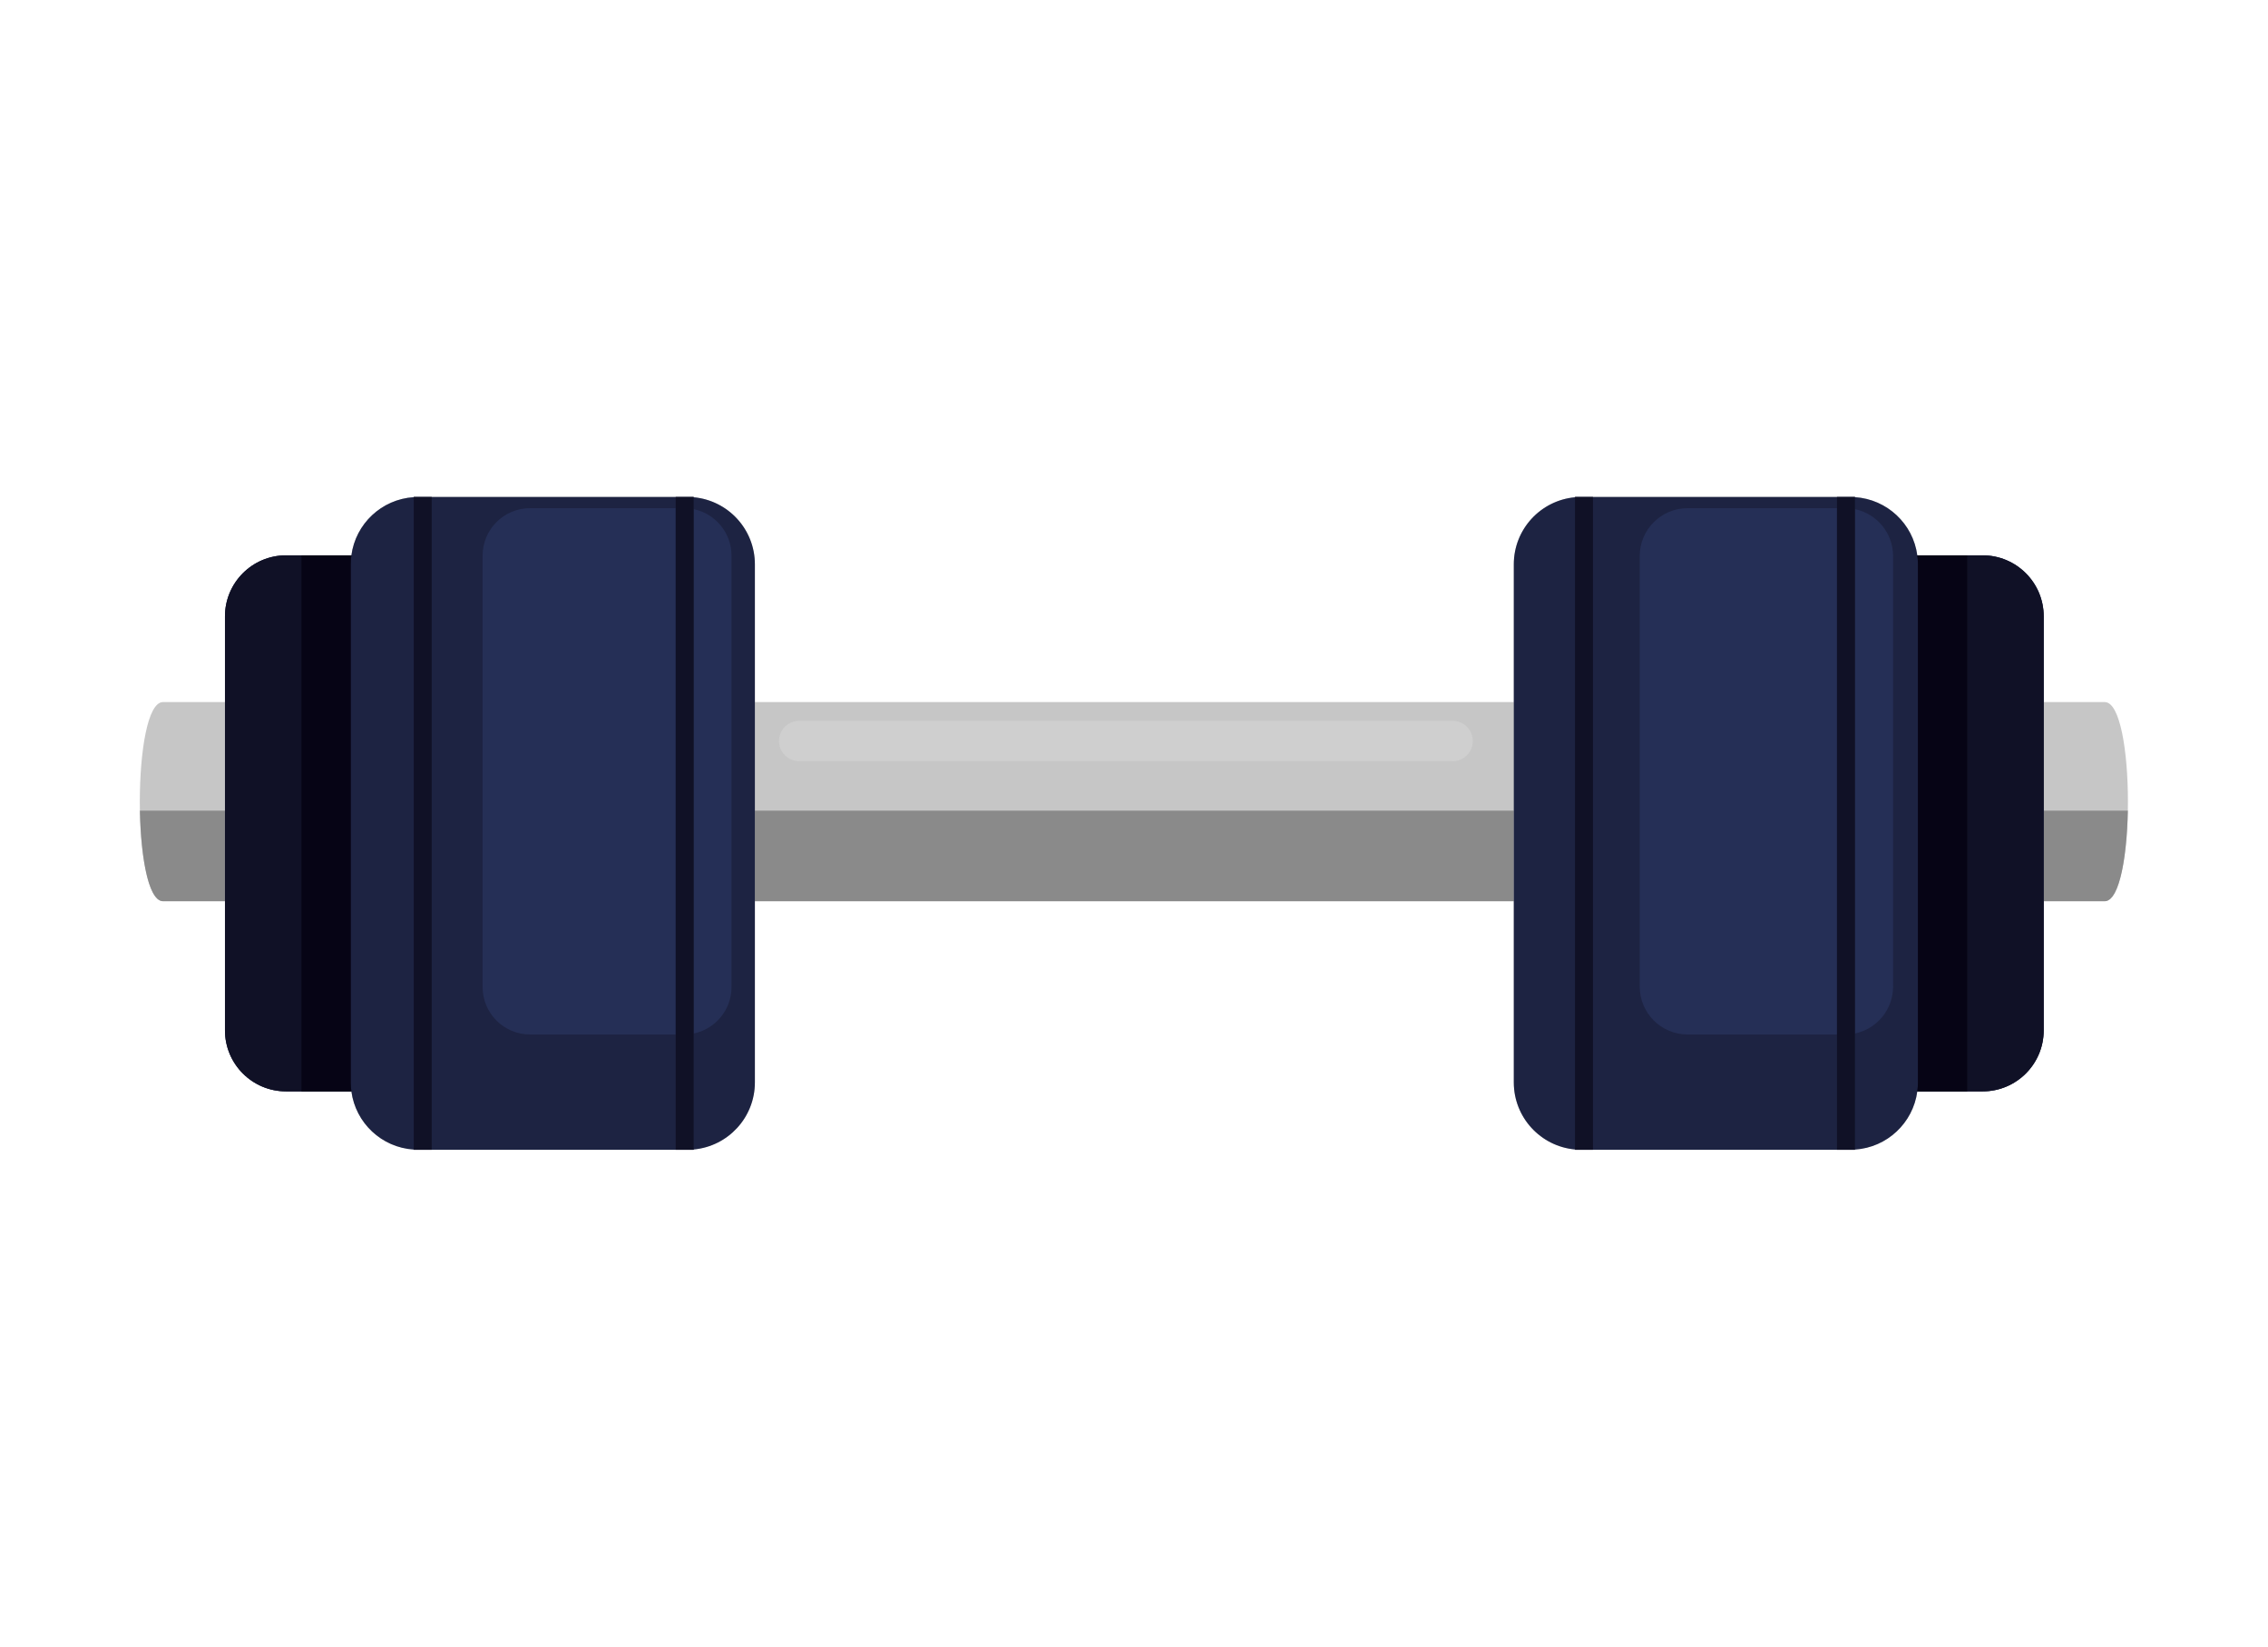 <?xml version="1.0" encoding="utf-8"?>
<!-- Generator: Adobe Illustrator 27.5.0, SVG Export Plug-In . SVG Version: 6.00 Build 0)  -->
<svg version="1.1" id="Capa_1" xmlns="http://www.w3.org/2000/svg" xmlns:xlink="http://www.w3.org/1999/xlink" x="0px" y="0px"
	 viewBox="0 0 2490 1808" style="enable-background:new 0 0 2490 1808;" xml:space="preserve">
<g>
	<path style="fill:#C6C6C6;" d="M2310.785,770.599c-2.474,0-26.266,0-67.027,0v-94.044c0-37.01-30.003-67.014-67.014-67.014h-16.98
		h-54.788c-4.625-34.622-33.151-61.603-68.471-63.854v-0.24h-4.751h-14.969h-267.881h-12.969h-6.753v0.341
		c-37.674,3.415-67.202,35.049-67.202,73.614v151.197c-264.192,0-568.914,0-833.212,0V619.402c0-38.565-29.528-70.199-67.202-73.614
		v-0.341h-6.753h-12.969H473.963h-14.969h-4.752v0.24c-35.32,2.251-63.846,29.232-68.471,63.854h-54.788h-16.98
		c-37.011,0-67.014,30.004-67.014,67.014v94.044c-41.375,0-65.564,0-68.059,0c-33.918,0-33.918,218.577,0,218.577
		c2.494,0,26.684,0,68.059,0v141.703c0,37.011,30.003,67.014,67.014,67.014h16.98h54.788c4.625,34.622,33.151,61.603,68.471,63.854
		v0.24h4.752h14.969h267.881h12.969h6.753v-0.341c37.674-3.416,67.202-35.05,67.202-73.614V989.176c264.298,0,569.02,0,833.212,0
		v198.857c0,38.564,29.528,70.198,67.202,73.614v0.341h6.753h12.969h267.881h14.969h4.751v-0.24
		c35.32-2.251,63.847-29.232,68.471-63.854h54.788h16.98c37.011,0,67.014-30.003,67.014-67.014V989.176c40.761,0,64.553,0,67.027,0
		C2344.703,989.176,2344.703,770.599,2310.785,770.599z"/>
	<path style="fill:#8A8A8A;" d="M2243.758,889.749v99.428c40.76,0,64.553,0,67.027,0c1.029,0,2.025-0.218,2.991-0.609
		c0.326-0.131,0.631-0.39,0.95-0.564c0.627-0.343,1.256-0.676,1.856-1.178c0.362-0.303,0.703-0.724,1.055-1.083
		c0.528-0.538,1.058-1.058,1.563-1.717c0.36-0.47,0.701-1.04,1.05-1.57c0.466-0.708,0.935-1.406,1.381-2.217
		c0.344-0.626,0.672-1.333,1.005-2.018c0.42-0.864,0.838-1.728,1.238-2.681c0.324-0.772,0.633-1.606,0.944-2.434
		c0.377-1.004,0.751-2.018,1.11-3.101c0.301-0.909,0.59-1.866,0.878-2.828c0.336-1.127,0.668-2.271,0.987-3.466
		c0.276-1.035,0.543-2.102,0.805-3.186c0.301-1.24,0.592-2.504,0.874-3.804c0.25-1.148,0.492-2.315,0.728-3.507
		c0.264-1.343,0.519-2.713,0.766-4.108c0.219-1.241,0.436-2.49,0.642-3.769c0.231-1.438,0.449-2.907,0.663-4.391
		c0.192-1.328,0.383-2.657,0.561-4.019c0.197-1.513,0.378-3.058,0.558-4.609c0.162-1.401,0.327-2.796,0.476-4.225
		c0.165-1.587,0.31-3.205,0.457-4.824c0.132-1.455,0.271-2.898,0.389-4.376c0.131-1.641,0.24-3.311,0.355-4.977
		c0.103-1.508,0.215-3.005,0.304-4.531c0.098-1.692,0.173-3.407,0.254-5.117c0.073-1.529,0.157-3.048,0.216-4.59
		c0.069-1.812,0.111-3.642,0.16-5.467c0.04-1.463,0.095-2.917,0.123-4.385c0-0.026,0.002-0.051,0.002-0.076h-0.002H2243.758z"/>
	<path style="fill:#8A8A8A;" d="M153.588,889.749h-0.001c0.001,0.025,0.002,0.05,0.002,0.076c0.027,1.469,0.082,2.922,0.123,4.385
		c0.05,1.825,0.091,3.655,0.16,5.467c0.058,1.524,0.142,3.024,0.214,4.537c0.082,1.734,0.158,3.473,0.258,5.189
		c0.088,1.501,0.198,2.974,0.3,4.458c0.115,1.686,0.226,3.374,0.359,5.033c0.118,1.477,0.256,2.92,0.388,4.374
		c0.148,1.618,0.293,3.237,0.458,4.824c0.148,1.425,0.313,2.815,0.474,4.212c0.181,1.562,0.363,3.116,0.561,4.639
		c0.176,1.35,0.365,2.665,0.555,3.981c0.215,1.492,0.434,2.97,0.667,4.416c0.206,1.276,0.423,2.523,0.642,3.76
		c0.249,1.402,0.504,2.779,0.77,4.127c0.233,1.183,0.474,2.339,0.721,3.478c0.285,1.312,0.579,2.586,0.881,3.835
		c0.26,1.076,0.526,2.134,0.799,3.161c0.32,1.2,0.652,2.348,0.991,3.479c0.288,0.961,0.576,1.917,0.877,2.825
		c0.358,1.083,0.732,2.097,1.11,3.101c0.311,0.828,0.62,1.662,0.944,2.434c0.4,0.953,0.819,1.818,1.238,2.681
		c0.333,0.685,0.66,1.392,1.005,2.018c0.446,0.81,0.914,1.509,1.381,2.217c0.349,0.53,0.69,1.1,1.05,1.57
		c0.505,0.659,1.035,1.179,1.562,1.717c0.353,0.359,0.693,0.781,1.056,1.083c0.601,0.504,1.232,0.837,1.86,1.18
		c0.318,0.173,0.621,0.43,0.946,0.562c0.967,0.391,1.962,0.609,2.992,0.609h0.001c2.494,0,26.684,0,68.059,0v-99.428H153.588z"/>
	<path style="fill:#8A8A8A;" d="M828.768,889.749v99.428c264.298,0,569.02,0,833.212,0v-99.428H828.768z"/>
	<path style="fill:#1D2342;" d="M761.566,545.788v-0.341h-6.753h-12.969H473.963h-14.969h-4.752v0.24
		c-35.32,2.251-63.846,29.232-68.471,63.854h-54.788h-16.98c-37.011,0-67.014,30.004-67.014,67.014v94.044v119.15v99.428v141.703
		c0,37.011,30.003,67.014,67.014,67.014h16.98h54.788c4.625,34.622,33.151,61.603,68.471,63.854v0.24h4.752h14.969h267.881h12.969
		h6.753v-0.341c37.674-3.416,67.202-35.05,67.202-73.614V989.176v-99.428v-119.15V619.402
		C828.768,580.838,799.24,549.203,761.566,545.788z"/>
	<path style="fill:#1D2342;" d="M2176.744,609.541h-16.98h-54.787c-4.625-34.622-33.152-61.603-68.471-63.854v-0.24h-4.752h-14.969
		h-267.881h-12.969h-6.753v0.341c-37.674,3.415-67.202,35.049-67.202,73.614v151.197v119.15v99.428v198.857
		c0,38.564,29.528,70.198,67.202,73.614v0.341h6.753h12.969h267.881h14.969h4.752v-0.24c35.32-2.251,63.846-29.232,68.471-63.854
		h54.787h16.98c37.011,0,67.014-30.003,67.014-67.014V989.176v-99.428v-119.15v-94.044
		C2243.758,639.545,2213.755,609.541,2176.744,609.541z"/>
	<path style="fill:#CFCFCF;" d="M877.428,835.515h717.363c12.203,0,22.186-9.984,22.186-22.187c0-12.203-9.984-22.186-22.186-22.186
		H877.428c-12.202,0-22.186,9.984-22.186,22.186C855.242,825.531,865.226,835.515,877.428,835.515z"/>
	<path style="fill:#101126;" d="M385.038,619.402c0-3.352,0.301-6.627,0.733-9.861h-54.788h-16.98
		c-37.011,0-67.014,30.004-67.014,67.014v94.044v119.15v99.428v141.703c0,37.011,30.003,67.014,67.014,67.014h16.98h54.788
		c-0.432-3.234-0.733-6.509-0.733-9.86V619.402z"/>
	<path style="fill:#252F56;" d="M529.84,609.885v473.445c0,28.781,23.332,52.112,52.112,52.112h159.892v-577.67H581.953
		C553.172,557.773,529.84,581.104,529.84,609.885z"/>
	<path style="fill:#252F56;" d="M803.128,1083.331V609.885c0-25.167-17.84-46.164-41.563-51.042v575.529
		C785.289,1129.495,803.128,1108.497,803.128,1083.331z"/>
	<polygon style="fill:#101126;" points="458.994,545.447 454.242,545.447 454.242,545.687 454.242,1261.748 454.242,1261.988 
		458.994,1261.988 473.964,1261.988 473.964,545.447 	"/>
	<polygon style="fill:#101126;" points="761.566,558.844 761.566,545.788 761.566,545.447 754.813,545.447 741.844,545.447 
		741.844,557.773 741.844,1135.443 741.844,1261.988 754.813,1261.988 761.566,1261.988 761.566,1261.647 761.566,1134.372 	"/>
	<path style="fill:#101126;" d="M2176.744,609.541h-16.98h-54.787c0.432,3.234,0.732,6.509,0.732,9.861v568.631
		c0,3.352-0.301,6.627-0.732,9.86h54.787h16.98c37.011,0,67.014-30.003,67.014-67.014V989.176v-99.428v-119.15v-94.044
		C2243.758,639.545,2213.755,609.541,2176.744,609.541z"/>
	<path style="fill:#252F56;" d="M1800.221,610.347v472.521c0,29.036,23.538,52.575,52.574,52.575h163.989v-577.67h-163.989
		C1823.759,557.773,1800.221,581.311,1800.221,610.347z"/>
	<path style="fill:#252F56;" d="M2078.383,1082.868V610.347c0-25.37-17.972-46.538-41.878-51.48v575.481
		C2060.412,1129.406,2078.383,1108.238,2078.383,1082.868z"/>
	<polygon style="fill:#101126;" points="2036.506,558.867 2036.506,545.687 2036.506,545.447 2031.755,545.447 2016.785,545.447 
		2016.785,557.773 2016.785,1135.443 2016.785,1261.988 2031.755,1261.988 2036.506,1261.988 2036.506,1261.748 2036.506,1134.349 	
		"/>
	<polygon style="fill:#101126;" points="1735.935,545.447 1729.182,545.447 1729.182,545.788 1729.182,1261.647 1729.182,1261.988 
		1735.935,1261.988 1748.903,1261.988 1748.903,545.447 	"/>
	<path style="fill:#060415;" d="M385.038,619.402c0-3.352,0.301-6.627,0.733-9.861h-54.788v588.353h54.788
		c-0.432-3.234-0.733-6.509-0.733-9.86V619.402z"/>
	<path style="fill:#060415;" d="M2104.977,609.541c0.432,3.234,0.732,6.509,0.732,9.861v568.631c0,3.352-0.3,6.627-0.732,9.86
		h54.787V609.541H2104.977z"/>
</g>
</svg>
